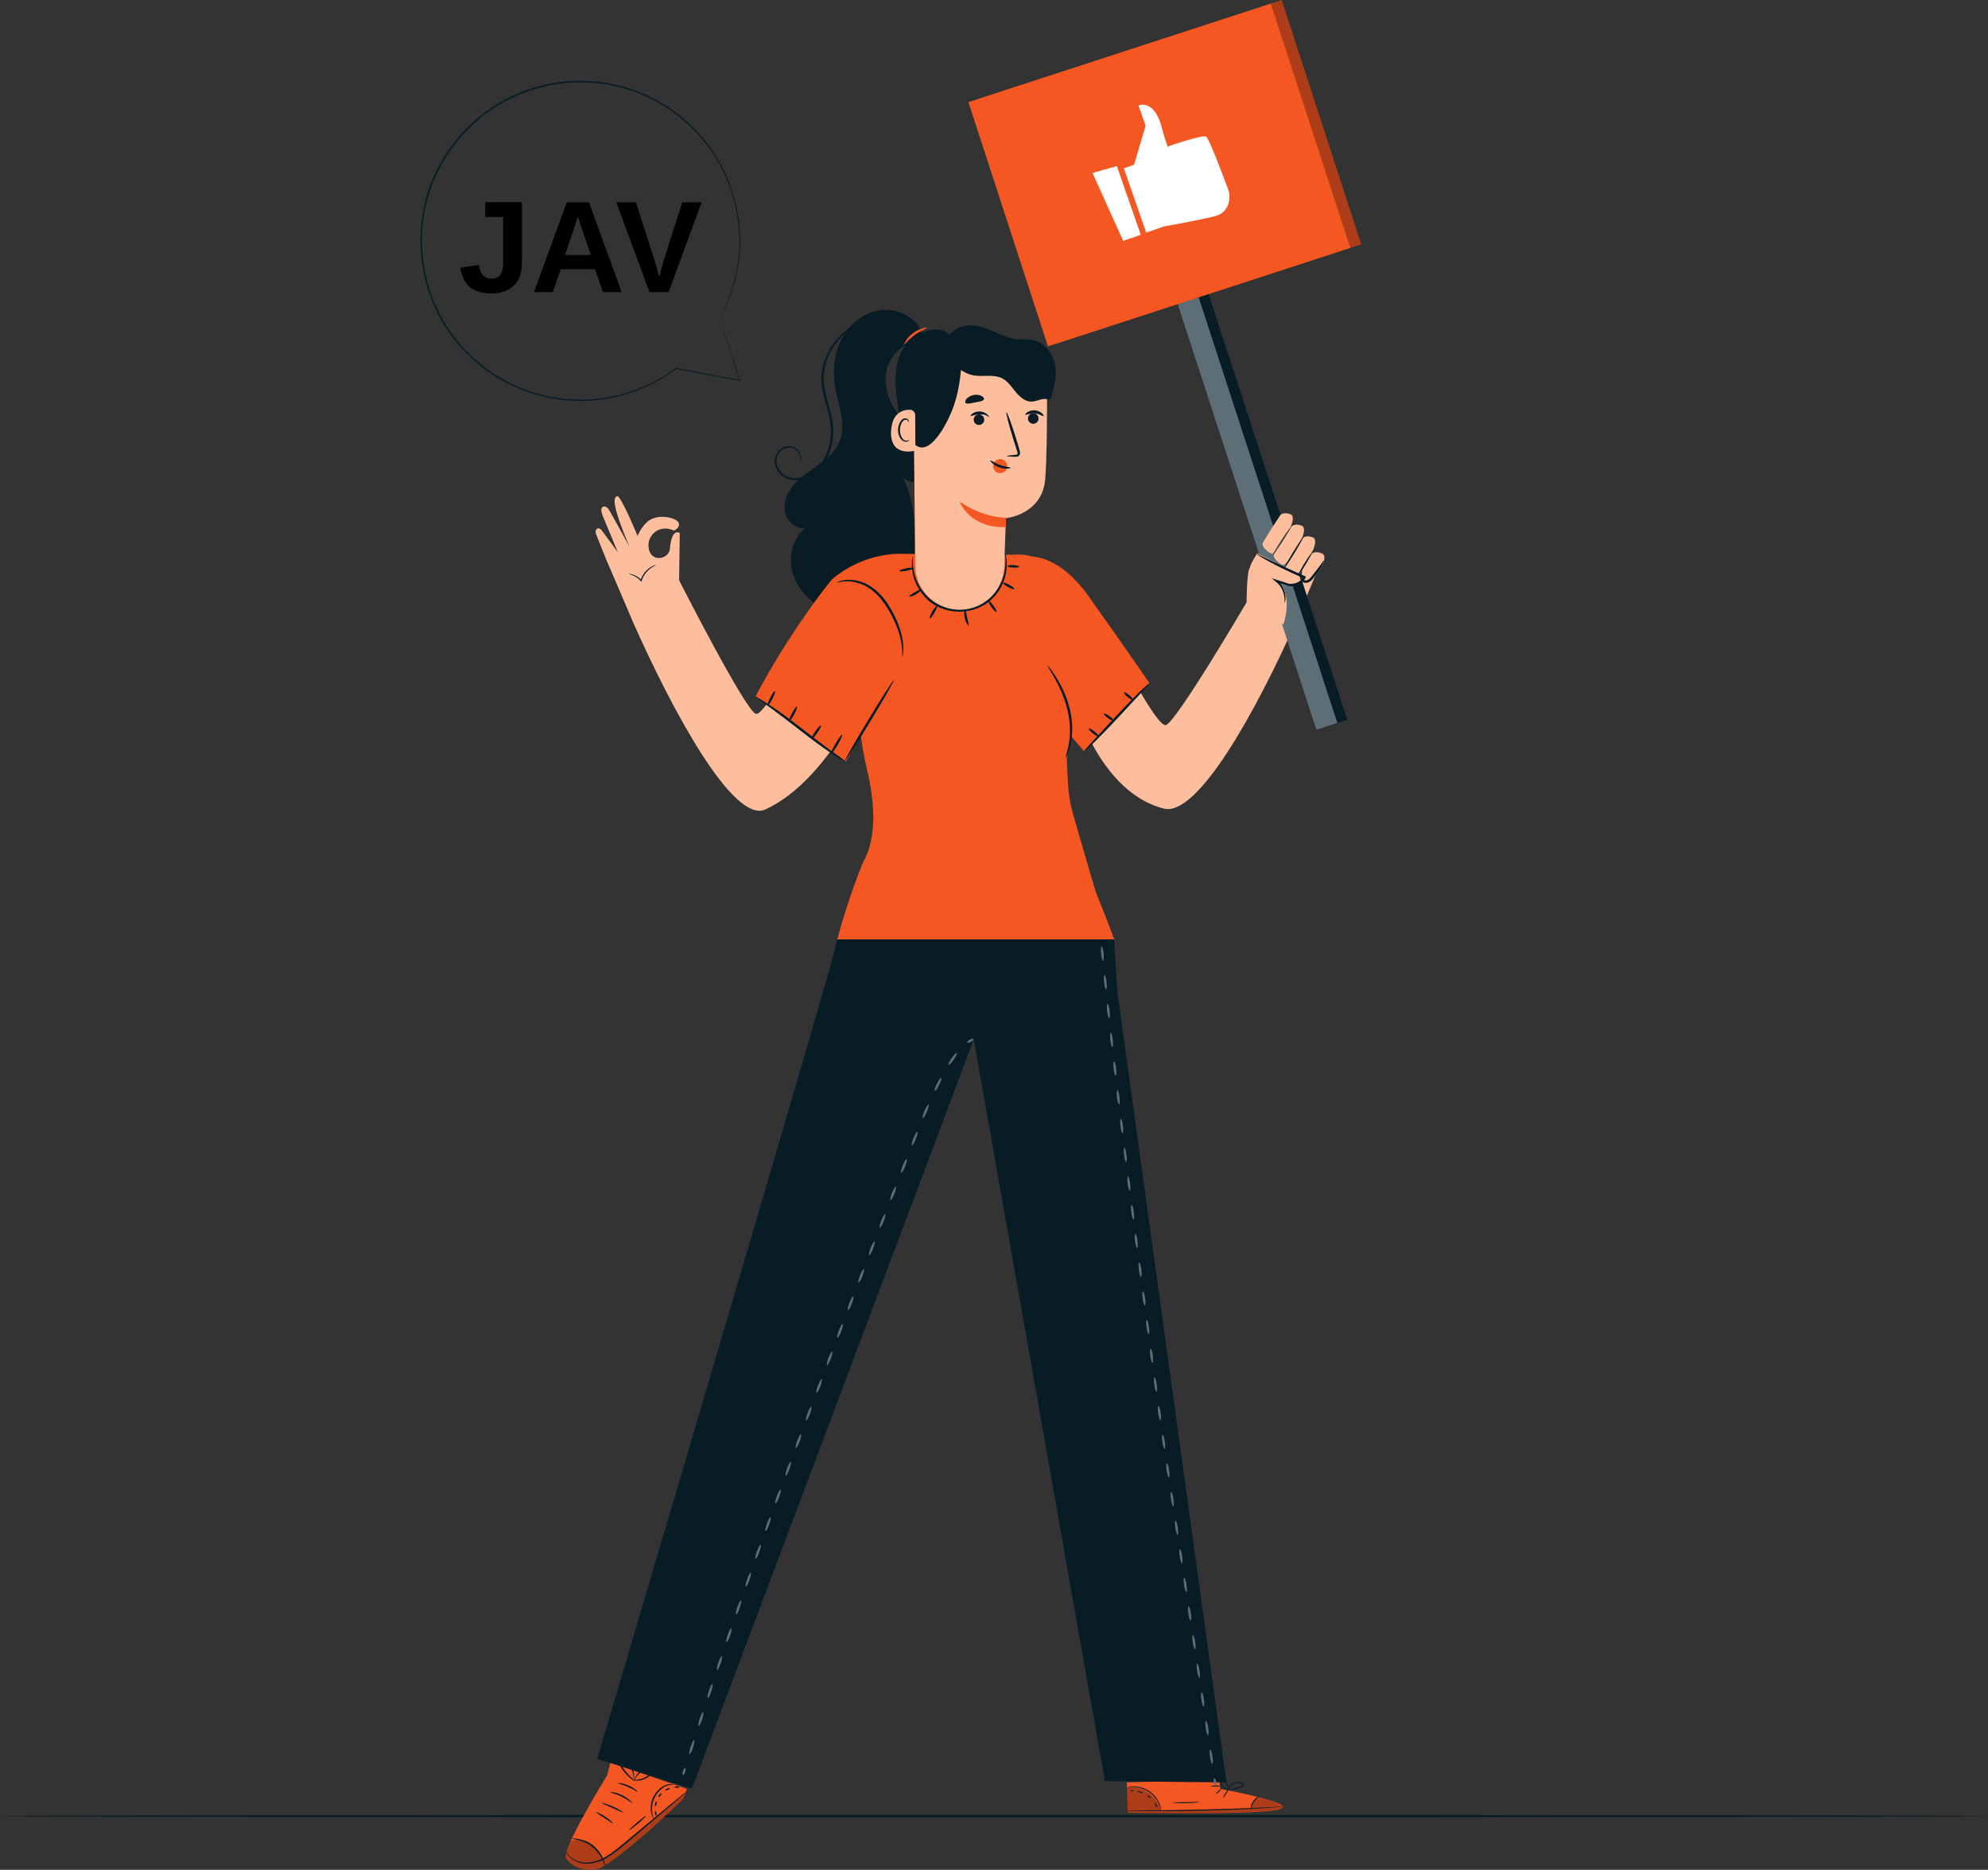 <?xml version="1.0" encoding="UTF-8"?>
<svg id="Ebene_1" data-name="Ebene 1" xmlns="http://www.w3.org/2000/svg" viewBox="0 0 410.48 385.98">
  <rect x="0" y="0" width="410.48" height="385.98" fill="#333333" stroke="none"/>
  <path d="M410.48,374.89c0,.14-91.9.26-205.23.26s-205.25-.12-205.25-.26,91.88-.26,205.25-.26,205.23.12,205.23.26Z" fill="#081c26"/>
  <g>
    <g>
      <path d="M258.03,117.29c-.61.75-.64,7.05-.64,7.05,0,0-14.65,24.96-16.69,25.34-2.04.38-10.92-17.34-10.92-17.34l-9.13,8.4s4.76,22.34,19.64,26.17c7.03,1.81,19.27-20.47,27.46-38.97.13-.3,4.36-10.37,4.36-10.37l-14.08-.28Z" fill="#fdbe9d"/>
      <g>
        <rect x="258.61" y="53.9" width="4.55" height="97.8" transform="translate(-19.01 85.86) rotate(-18.04)" fill="#081c26"/>
        <rect x="256.54" y="54.57" width="4.55" height="97.8" transform="translate(-19.32 85.26) rotate(-18.05)" fill="#5d6e76"/>
        <g>
          <rect x="208.79" y="8.87" width="65.66" height="53.01" transform="translate(.93 76.58) rotate(-18.04)" fill="#f55722"/>
          <g opacity=".3">
            <rect x="208.79" y="8.87" width="65.66" height="53.01" transform="translate(.93 76.58) rotate(-18.04)"/>
          </g>
          <rect x="206.55" y="9.6" width="65.66" height="53.01" transform="translate(.59 75.93) rotate(-18.04)" fill="#f55722"/>
          <g>
            <path d="M232.04,34.75l2.12-.74,2.38-8.04-1.47-4.22s3.2-1.34,4.74,4.32c1.54,5.66,1.47,4.11,1.47,4.11,0,0,6.95-2.39,7.74-1.99.57.29,3.16,7.12,4.54,10.84.69,1.87.15,4.02-1.45,5.08-.23.15-.47.27-.71.36-1.73.6-11.07,2.28-11.07,2.28l-3.66,1.27-4.62-13.27Z" fill="#fff"/>
            <polygon points="225.58 35.7 231.92 49.72 235.54 48.46 230.61 34.28 225.58 35.7" fill="#fff"/>
          </g>
        </g>
      </g>
      <g>
        <path d="M273.27,116.13s0,.09-.06.21c-.43.99-2.45,3.83-3.14,3.69-.77-.16-1.83,0-1.52-1.82.11-.62,2.34-3.91,2.34-3.91,0,0,.54-.66,2.06-.06.94.37.31,1.89.31,1.89Z" fill="#fdbe9d"/>
        <path d="M271.28,113.06s-.01.11-.07.25c-.5,1.15-3.23,5.86-3.92,5.74-.78-.14-2.19-1.42-1.95-2.11.24-.69,3.62-5.82,3.62-5.82,0,0,.59-.78,2.12-.19.94.36.21,2.13.21,2.13Z" fill="#fdbe9d"/>
        <path d="M268.98,110.65s-.01.11-.07.25c-.5,1.15-3.23,5.86-3.92,5.74-.78-.14-2.19-1.42-1.95-2.11.24-.69,3.62-5.82,3.62-5.82,0,0,.59-.78,2.12-.19.94.36.21,2.13.21,2.13Z" fill="#fdbe9d"/>
        <path d="M266.66,108.29s-.01.11-.07.25c-.5,1.15-3.23,5.86-3.92,5.74-.78-.14-2.19-1.42-1.95-2.11.24-.69,3.62-5.82,3.62-5.82,0,0,.59-.78,2.12-.19.95.36.21,2.13.21,2.13Z" fill="#fdbe9d"/>
        <path d="M267.98,118.85c.09.04.77-.94,1.52-2.19.75-1.25,1.29-2.29,1.21-2.33-.09-.04-.77.94-1.52,2.19-.75,1.25-1.29,2.29-1.21,2.33Z" fill="#081c26"/>
        <path d="M265.18,117.29c.08.05,1.02-1.35,2.11-3.14,1.08-1.78,1.9-3.26,1.82-3.31-.08-.05-1.02,1.35-2.11,3.14-1.08,1.78-1.9,3.26-1.82,3.31Z" fill="#081c26"/>
        <g opacity=".78">
          <path d="M262.9,114.41c.08.05.93-1.12,1.89-2.61.96-1.49,1.68-2.74,1.6-2.78-.08-.05-.93,1.12-1.89,2.61-.96,1.49-1.68,2.74-1.6,2.78Z" fill="#081c26"/>
        </g>
      </g>
      <path d="M258.92,125.5l-1-4.39c-.44-1.92-.12-3.93.9-5.62l.77-1.29,9.97,5.06s-2.79,2.9-5.2,1.06c1.63,1.98,1.65,5.7.61,8.58l-6.06-3.41Z" fill="#fdbe9d"/>
      <path d="M265.26,124.44c-.06,0,.04-.51-.09-1.36-.13-.83-.57-2.08-1.72-3l-.91-.74,1.12.36c.77.25,1.6.52,2.48.8h-.05c1.03.11,2.27-.2,2.87-1.2.04-.08.09-.17.11-.22l.14.32c-2.76-1.25-5.24-2.42-6.98-3.37-1.74-.94-2.76-1.61-2.73-1.67.04-.07,1.12.49,2.9,1.35,1.77.86,4.27,1.97,7.03,3.22l.22.1-.09.22c-.05.12-.1.21-.16.31-.36.6-.93,1.03-1.55,1.24-.61.22-1.25.23-1.82.18h-.03s-.03-.01-.03-.01c-.87-.3-1.7-.59-2.46-.86l.21-.37c1.23,1.06,1.63,2.42,1.7,3.31.06.91-.13,1.4-.16,1.39Z" fill="#081c26"/>
      <path d="M268.85,117.74c.1.02-.14.52-.08,1.24.04.34.26.76.65.83.41.08.88-.18,1.23-.62.73-.94,1.46-1.8,1.91-2.43.46-.64.71-1.07.78-1.03.06.03-.07.52-.47,1.23-.4.72-1.06,1.59-1.83,2.57-.39.5-1.07.91-1.73.75-.69-.19-.91-.85-.91-1.27,0-.45.14-.77.24-.97.1-.21.18-.31.21-.29Z" fill="#081c26"/>
    </g>
    <g>
      <path d="M140.22,119.79s13.83,27.18,15.87,27.57c2.04.38,10.53-16.37,10.53-16.37l12.89,10.24s-8.41,19.9-21.48,25.86c-6.6,3.01-19.27-20.47-27.46-38.97-.13-.3-4.36-10.37-4.36-10.37" fill="#fdbe9d"/>
      <path d="M141.92,125.01s-.36-1.38-1.7-5.22l.14-9.77s-1.69-1.2-2.04,3.27c-.16,2.04-3.62,2.92-4.32.19-.7-2.73,1.96-5.43,5.14-3.96,0,0,1.34-.5,1-1.57-.34-1.07-4.44-2.11-6.53-.19-1.36,1.25-1.96,2.87-1.96,2.87,0,0-3.51-8.47-4.21-8.22-.7.25-1.38,1.21,2.54,10.46,0,0-3.78-6.97-4.36-7.81-.57-.81-2.11-.85-1.14,1.5.11.26,3.1,7.46,3.1,7.46,0,0-3.07-4.22-3.34-4.55-.71-.86-1.62-.29-1.07,1.05.41,1.01,2.15,5.34,2.15,5.34l5.74,13.16-.08.03" fill="#fdbe9d"/>
      <path d="M129.75,118.47s.32.07.82.26c.5.19,1.17.56,1.71,1.22l.14.17.07-.22c.08-.24.17-.5.29-.74.46-.94,1.17-1.61,1.75-1.99.57-.38.99-.51.98-.56,0-.02-.45.05-1.07.41-.62.35-1.39,1.03-1.88,2.03-.13.26-.22.53-.3.79l.21-.04c-.58-.69-1.31-1.06-1.84-1.21-.54-.16-.87-.14-.87-.11Z" fill="#081c26"/>
    </g>
    <g>
      <path d="M190.22,68.17c-1.59-3.08-5.4-4.69-8.82-4.09s-6.32,3.13-7.82,6.26c-1.5,3.13-1.69,6.77-1.04,10.18.66,3.42,2.13,6.98.95,10.26-.72,2-2.33,3.55-4.03,4.83-1.7,1.28-3.55,2.39-5.04,3.91s-2.62,3.57-2.41,5.69c.21,2.12,2.14,4.11,4.25,3.83-2.96,2.3-3.66,6.76-2.24,10.23,1.41,3.47,4.56,6.01,7.99,7.52,2.82,1.24,6.07,1.88,8.99.89,2.95-1.01,5.17-3.6,6.36-6.49,1.18-2.89,1.45-6.07,1.5-9.19.07-5.07-.48-10.34-3.09-14.68.29,1.72,2.53,2.63,4.11,1.89,1.58-.73,2.38-2.64,2.22-4.38-.16-1.74-1.12-3.31-2.26-4.63-1.14-1.32-2.48-2.46-3.63-3.77-2.29-2.61-3.81-6.11-3.25-9.54.56-3.43,3.62-6.52,7.08-6.35" fill="#081c26"/>
      <path d="M165,95.75s.1-.19.19-.56c.08-.37.1-.97-.25-1.6-.32-.63-1.08-1.28-2.11-1.18-.98.06-2.13.82-2.42,2.05-.3,1.21.24,2.76,1.51,3.55,1.25.82,3.03.91,4.57.2,1.55-.7,2.88-2.04,3.76-3.69.88-1.65,1.33-3.6,1.31-5.59,0-2-.57-3.9-1.09-5.74-.52-1.84-.97-3.7-.87-5.51.2-3.64,2.05-6.55,3.94-8.43,1.92-1.9,3.88-2.94,5.22-3.57.68-.31,1.22-.51,1.59-.65.37-.13.57-.18.58-.17,0,.02-.18.11-.54.26-.36.16-.88.39-1.54.73-1.31.68-3.21,1.75-5.05,3.65-1.81,1.86-3.56,4.71-3.72,8.19-.09,1.72.35,3.52.88,5.35.52,1.83,1.11,3.79,1.12,5.88.02,2.07-.45,4.1-1.38,5.83-.93,1.72-2.34,3.14-4.02,3.88-1.66.76-3.63.66-5-.28-1.4-.92-1.98-2.64-1.62-4,.37-1.41,1.66-2.2,2.76-2.25.56-.03,1.09.13,1.48.4.39.28.66.63.83.98.34.7.29,1.35.17,1.72-.13.38-.29.53-.29.53Z" fill="#081c26"/>
    </g>
    <g>
      <path d="M126.05,363.83l-.7,2.65s-9.63,15.67-8.49,17.13c1.14,1.46,3.33,2.93,6.68,2.09s17.5-14.27,17.5-14.27l.81-2.15-15.79-5.45Z" fill="#f55722"/>
      <g opacity=".3">
        <path d="M117.81,380.07s4.17-1.85,6.58,3.54c0,0,1.81-.67,6.81-4.86,5-4.19,9.83-8.28,9.83-8.28,0,0,.52-.41.36,0s-.36,1.13-.36,1.13l-9.66,8.51s-5.78,4.96-7.23,5.35c-1.45.4-2.91.88-4.76.06s-2.75-2.13-2.75-2.38c0-.25,1.18-3.08,1.18-3.08Z"/>
      </g>
      <path d="M124.95,385.38c-.05.01-.16-.53-.51-1.33-.35-.8-1-1.85-2.02-2.7-1.02-.85-2.17-1.31-3.01-1.51-.85-.21-1.4-.21-1.4-.27,0-.03.56-.11,1.45.05.88.15,2.1.59,3.17,1.49,1.07.89,1.72,2.01,2.02,2.86.31.85.34,1.41.31,1.42Z" fill="#081c26"/>
      <path d="M141.83,369.79s-.07.09-.22.23c-.2.18-.42.38-.67.6-.68.58-1.52,1.31-2.51,2.17-2.23,1.89-5.14,4.35-8.37,7.08-1.64,1.37-3.18,2.73-4.82,3.66-1.62.94-3.37,1.34-4.79,1.14-1.43-.19-2.44-.91-2.96-1.5-.53-.6-.64-1.04-.64-1.04.03-.02.19.4.73.96.53.55,1.52,1.21,2.89,1.36,1.37.16,3.04-.24,4.62-1.17,1.59-.92,3.12-2.29,4.76-3.65,3.25-2.7,6.18-5.14,8.42-7.01,1.02-.83,1.88-1.53,2.58-2.1.27-.21.5-.39.71-.56.16-.12.25-.19.26-.18Z" fill="#081c26"/>
      <path d="M126.57,376.38c-.06.07-.82-.48-1.78-1.11-.96-.63-1.77-1.11-1.73-1.19.04-.08.92.28,1.9.93.98.64,1.67,1.31,1.61,1.37Z" fill="#081c26"/>
      <path d="M128.64,374.12c-.04.08-1-.38-2.19-.91-1.19-.53-2.17-.92-2.15-1,.02-.08,1.07.18,2.27.71,1.21.53,2.1,1.12,2.06,1.19Z" fill="#081c26"/>
      <path d="M130.56,372.19c-.06.07-.93-.69-2.2-1.31-1.26-.63-2.4-.85-2.38-.95,0-.08,1.21.01,2.52.67,1.32.64,2.12,1.54,2.06,1.59Z" fill="#081c26"/>
      <path d="M131.68,369.89c-.06.07-.87-.52-1.99-1.01-1.11-.5-2.09-.71-2.08-.81,0-.08,1.05,0,2.21.52,1.16.51,1.91,1.24,1.86,1.3Z" fill="#081c26"/>
      <path d="M131.19,367.72s-.51-.22-1.19-.8c-.34-.29-.72-.66-1.09-1.12-.19-.23-.37-.48-.55-.75-.09-.13-.19-.27-.25-.46-.07-.18-.06-.44.1-.62.35-.33.78-.25,1.09-.13.32.13.58.33.8.55.43.45.63.98.73,1.41.1.44.1.81.1,1.05,0,.25-.03.38-.05.38-.06,0-.03-.55-.26-1.38-.12-.41-.33-.88-.72-1.27-.19-.19-.43-.36-.7-.47-.25-.11-.6-.11-.75.05-.15.15,0,.45.17.7.17.26.34.51.52.73.35.45.7.83,1.01,1.13.62.6,1.07.92,1.04.96Z" fill="#081c26"/>
      <path d="M130.98,367.44s0-.15.11-.38c.1-.23.28-.56.57-.92.3-.35.71-.72,1.26-1,.27-.14.57-.26.91-.34.17-.03.36-.05.56,0,.2.04.41.22.46.45.07.47-.21.78-.41,1.02-.22.25-.47.46-.73.64-.51.34-1.05.52-1.5.6-.46.08-.83.05-1.08,0-.25-.04-.38-.1-.38-.12,0-.06.56.09,1.42-.11.42-.1.92-.28,1.38-.62.23-.16.46-.36.66-.6.2-.23.39-.52.34-.75-.04-.23-.36-.28-.65-.22-.29.07-.58.17-.84.3-.52.25-.92.58-1.23.89-.6.64-.79,1.18-.84,1.15Z" fill="#081c26"/>
      <path d="M139.09,368.53c0,.05-.54-.24-1.36.07-.79.29-1.78,1.07-2.43,2.21-.65,1.15-.74,2.39-.64,3.24.1.86.33,1.37.28,1.39-.03.02-.33-.46-.5-1.35-.16-.88-.11-2.2.59-3.42.69-1.21,1.75-2.01,2.63-2.27.91-.28,1.47.12,1.43.14Z" fill="#081c26"/>
      <path d="M133.38,374.85c.06.07-.67.78-1.63,1.59-.96.81-1.78,1.42-1.83,1.35-.06-.07.67-.78,1.63-1.59.96-.81,1.78-1.42,1.83-1.35Z" fill="#081c26"/>
      <g>
        <path d="M135.29,373.83c.09,0,.2.2.26.46.05.26.03.49-.05.52-.08.03-.2-.17-.26-.46-.06-.28-.04-.51.05-.52Z" fill="#081c26"/>
        <path d="M135.54,371.86c.08.03.1.26.04.52-.06.26-.18.46-.27.45-.09,0-.1-.24-.04-.52.07-.28.19-.48.27-.45Z" fill="#081c26"/>
        <path d="M136.6,370.18c.07.07-.06.25-.2.48-.16.21-.35.35-.42.3-.07-.04,0-.27.18-.5.16-.24.4-.34.45-.28Z" fill="#081c26"/>
        <path d="M138.29,369.14c.03.08-.15.24-.39.35-.24.11-.47.14-.52.07-.05-.07.13-.23.39-.35.26-.12.49-.15.52-.07Z" fill="#081c26"/>
        <path d="M140.26,368.91c-.01.09-.23.16-.5.16-.26,0-.49-.07-.5-.15-.01-.09.21-.16.5-.16.29,0,.51.07.5.15Z" fill="#081c26"/>
      </g>
    </g>
    <g>
      <g>
        <path d="M251.91,369.27l-.07-1.89-19.17.55.17,6.24,1.19.04c5.28.13,26.83.32,30.32-.77,3.89-1.21-12.43-4.17-12.43-4.17Z" fill="#f55722"/>
        <g opacity=".3">
          <path d="M239.74,373.84c-.32-1.48-1.25-2.83-2.55-3.72-1.31-.89-2.89-1.33-4.5-1.17l.15,4.96,6.9-.07Z"/>
        </g>
      </g>
      <g opacity=".3">
        <path d="M259.89,370.98s5.73,1.37,5.05,2.26c-.68.89-22.48,1.46-32.11.93l.02-.4,25.43-.47s.51-2.26,1.62-2.33Z"/>
      </g>
      <path d="M232.55,373.77s.11.02.33.02c.28,0,.59.02.94.03.94.01,2.1.03,3.47.05,2.93.02,6.99,0,11.46-.11,4.48-.12,8.52-.3,11.45-.47,1.37-.09,2.52-.16,3.47-.23.35-.03.66-.05.94-.08.21-.02.33-.03.33-.04,0,0-.11,0-.33,0-.28.01-.59.02-.94.04-.94.04-2.1.1-3.47.16-2.93.13-6.98.29-11.45.41-4.47.11-8.52.16-11.45.18-1.37,0-2.53.01-3.47.02-.35,0-.66,0-.94.01-.22,0-.33.01-.33.02Z" fill="#081c26"/>
      <path d="M258.28,373.58c.07,0,.1-.77.6-1.56.48-.8,1.19-1.21,1.15-1.27-.02-.05-.82.3-1.35,1.16-.53.85-.46,1.68-.4,1.66Z" fill="#081c26"/>
      <path d="M252.56,371.07c.05.03.31-.28.58-.7s.44-.78.38-.81c-.05-.03-.31.28-.58.7s-.44.78-.38.81Z" fill="#081c26"/>
      <path d="M250.99,370.35s.34-.15.66-.44c.32-.28.54-.55.5-.59-.04-.04-.34.15-.66.44-.32.28-.54.55-.5.59Z" fill="#081c26"/>
      <path d="M249.97,368.7c0,.06.45.1,1,.09.55,0,1-.06,1-.12,0-.06-.45-.1-1-.09-.55,0-1,.06-1,.12Z" fill="#081c26"/>
      <path d="M249.6,367.53c-.02.05.47.24,1.12.27.65.03,1.16-.12,1.14-.17-.01-.06-.52-.01-1.13-.04-.62-.02-1.11-.12-1.13-.06Z" fill="#081c26"/>
      <path d="M253.16,369.51s.47.07,1.23-.04c.38-.05.82-.15,1.3-.3.24-.09.48-.15.74-.31.12-.08.25-.19.29-.36.05-.17-.06-.36-.2-.45-1.19-.53-2.34.11-2.76.68-.23.29-.33.58-.38.77-.04.2-.04.31-.02.31.04.01.07-.45.53-.99.23-.26.57-.52,1.03-.66.43-.13,1.05-.18,1.46.05.2.13.13.34-.08.47-.2.13-.46.21-.68.29-.46.16-.89.27-1.25.34-.73.14-1.2.15-1.2.19Z" fill="#081c26"/>
      <path d="M253.48,369.56s.19-.28.12-.8c-.04-.25-.15-.55-.36-.82-.22-.25-.51-.59-1.04-.55-.28.04-.41.35-.36.54.03.2.13.37.22.5.19.28.4.51.6.67.4.34.7.46.72.44.02-.03-.25-.2-.6-.55-.17-.18-.36-.4-.53-.67-.18-.24-.3-.67,0-.73.31-.04.63.24.82.46.2.24.32.5.37.73.11.46,0,.76.04.77Z" fill="#081c26"/>
      <path d="M232.79,368.9s.55-.06,1.41,0c.86.07,2.06.36,3.11,1.1,1.06.74,1.69,1.73,2,2.48.31.75.36,1.26.4,1.26.01,0,.02-.13-.01-.36-.03-.23-.1-.56-.24-.95-.27-.78-.91-1.82-2.01-2.6-1.1-.77-2.36-1.05-3.24-1.08-.44-.02-.8.01-1.05.05-.24.04-.38.08-.37.09Z" fill="#081c26"/>
      <path d="M242.09,372.05c0,.06,1.24.21,2.79.18,1.55-.03,2.79-.23,2.79-.28,0-.06-1.25.04-2.79.07-1.54.03-2.78-.03-2.79.03Z" fill="#081c26"/>
      <path d="M238.35,372.14s.11.24.24.51c.14.26.21.5.28.49.06,0,.09-.28-.07-.59-.16-.3-.41-.46-.45-.41Z" fill="#081c26"/>
      <path d="M236.89,370.55s.08.22.29.41c.2.18.4.29.45.25.04-.04-.08-.22-.29-.41-.2-.18-.4-.29-.45-.25Z" fill="#081c26"/>
      <path d="M234.85,369.86c.02.06.27.05.55.14.29.08.49.22.54.18.05-.03-.12-.28-.47-.38-.35-.1-.64.02-.62.07Z" fill="#081c26"/>
      <path d="M233.41,369.54c-.02.06.09.14.25.2.16.05.31.05.33,0,.02-.06-.09-.14-.25-.2-.16-.05-.31-.05-.33,0Z" fill="#081c26"/>
    </g>
    <g>
      <path d="M253.24,367.94l-22.56-163.46h0l-.63-10.55-56.45-2.68-2.35,8.89c-7.92,27.92-47.94,162.93-47.94,162.93l19.55,6.17,58.2-154.7,27.09,153.12,25.1.28Z" fill="#081c26"/>
      <g>
        <path d="M227.17,192.35c-.14.01-.29-.31-.33-.72-.04-.41.04-.76.19-.77.14-.01.29.31.33.72.04.41-.04.76-.19.77Z" fill="#5d6e76"/>
        <path d="M227.76,198.3c-.14.01-.33-.64-.41-1.46-.08-.82-.03-1.5.11-1.51s.33.64.41,1.46c.08.82.03,1.5-.11,1.51Z" fill="#5d6e76"/>
        <path d="M228.38,204.24c-.14.02-.33-.64-.41-1.46-.09-.82-.04-1.5.1-1.51.14-.01.33.64.41,1.46.09.82.04,1.5-.1,1.51Z" fill="#5d6e76"/>
        <path d="M229.02,210.19c-.14.02-.33-.64-.42-1.46-.09-.82-.05-1.5.1-1.51.14-.02.33.64.42,1.46.09.82.05,1.5-.1,1.51Z" fill="#5d6e76"/>
        <path d="M229.68,216.13c-.14.02-.33-.64-.43-1.46-.09-.82-.05-1.5.09-1.51.14-.02.33.64.43,1.46.09.82.05,1.5-.09,1.51Z" fill="#5d6e76"/>
        <path d="M230.37,222.06c-.14.02-.34-.63-.43-1.45-.1-.82-.06-1.5.09-1.51.14-.02.34.63.43,1.45.1.82.06,1.5-.09,1.51Z" fill="#5d6e76"/>
        <path d="M231.07,228c-.14.02-.34-.63-.44-1.45-.1-.82-.06-1.5.08-1.51.14-.02.34.63.44,1.45.1.82.06,1.5-.08,1.51Z" fill="#5d6e76"/>
        <path d="M231.79,233.93c-.14.02-.34-.63-.44-1.45-.1-.82-.07-1.5.08-1.52.14-.02.34.63.44,1.45.1.82.07,1.5-.08,1.51Z" fill="#5d6e76"/>
        <path d="M232.53,239.87c-.14.02-.34-.63-.44-1.45-.1-.82-.07-1.5.07-1.52.14-.02.34.63.44,1.45.1.82.07,1.5-.07,1.52Z" fill="#5d6e76"/>
        <path d="M233.28,245.8c-.14.02-.34-.63-.45-1.45-.1-.82-.07-1.5.07-1.52.14-.02.34.63.45,1.45.1.82.07,1.5-.07,1.52Z" fill="#5d6e76"/>
        <path d="M234.04,251.73c-.14.02-.34-.63-.45-1.45-.11-.82-.08-1.5.07-1.52.14-.02.34.63.45,1.45.11.82.08,1.5-.07,1.52Z" fill="#5d6e76"/>
        <path d="M234.81,257.65c-.14.02-.35-.63-.45-1.45-.11-.82-.08-1.5.06-1.52s.35.63.45,1.45c.11.82.08,1.5-.06,1.52Z" fill="#5d6e76"/>
        <path d="M235.6,263.58c-.14.02-.35-.63-.45-1.45-.11-.82-.08-1.5.06-1.52s.35.63.45,1.45c.11.82.08,1.5-.06,1.52Z" fill="#5d6e76"/>
        <path d="M236.39,269.51c-.14.02-.35-.63-.46-1.45-.11-.82-.08-1.5.06-1.52.14-.02.35.63.46,1.45.11.82.08,1.5-.06,1.52Z" fill="#5d6e76"/>
        <path d="M237.18,275.43c-.14.02-.35-.63-.46-1.45-.11-.82-.08-1.5.06-1.52.14-.02.35.63.46,1.45.11.82.08,1.5-.06,1.52Z" fill="#5d6e76"/>
        <path d="M237.98,281.36c-.14.02-.35-.63-.46-1.45-.11-.82-.08-1.5.06-1.52.14-.02.35.63.46,1.45.11.82.08,1.5-.06,1.52Z" fill="#5d6e76"/>
        <path d="M238.79,287.28c-.14.02-.35-.63-.46-1.45-.11-.82-.09-1.5.06-1.52.14-.02.35.63.46,1.45.11.82.09,1.5-.06,1.52Z" fill="#5d6e76"/>
        <path d="M239.61,293.19c-.14.02-.35-.62-.47-1.44-.12-.82-.1-1.5.05-1.51.14-.02.35.63.47,1.44.12.82.09,1.49-.05,1.51Z" fill="#5d6e76"/>
        <path d="M240.48,299.1c-.14.02-.36-.62-.48-1.44-.12-.82-.1-1.49.04-1.51.14-.02.36.62.48,1.44.12.82.1,1.49-.04,1.51Z" fill="#5d6e76"/>
        <path d="M241.37,305.01c-.14.02-.36-.62-.48-1.44-.12-.82-.11-1.5.03-1.52.14-.02.36.62.48,1.44.12.82.11,1.5-.03,1.52Z" fill="#5d6e76"/>
        <path d="M242.26,310.92c-.14.02-.36-.62-.48-1.44-.12-.82-.11-1.49.03-1.52.14-.02.36.62.48,1.44.12.82.11,1.49-.03,1.52Z" fill="#5d6e76"/>
        <path d="M243.16,316.82c-.14.02-.36-.62-.48-1.44-.12-.81-.11-1.49.03-1.51.14-.02.36.62.48,1.44.12.81.11,1.49-.03,1.51Z" fill="#5d6e76"/>
        <path d="M244.06,322.72c-.14.02-.36-.62-.48-1.44-.12-.82-.11-1.49.03-1.52s.36.62.48,1.44c.12.82.11,1.49-.03,1.51Z" fill="#5d6e76"/>
        <path d="M244.96,328.63c-.14.02-.36-.62-.48-1.44-.12-.82-.11-1.49.03-1.52.14-.02.36.62.48,1.44.12.82.11,1.49-.03,1.52Z" fill="#5d6e76"/>
        <path d="M245.86,334.54c-.14.02-.36-.62-.48-1.44-.12-.82-.11-1.5.03-1.52.14-.02.36.62.48,1.44.12.82.11,1.5-.03,1.52Z" fill="#5d6e76"/>
        <path d="M246.75,340.45c-.14.02-.36-.62-.48-1.44-.12-.82-.11-1.5.03-1.52.14-.02.36.62.48,1.44.12.82.11,1.5-.03,1.52Z" fill="#5d6e76"/>
        <path d="M247.65,346.36c-.14.02-.36-.62-.48-1.44-.12-.82-.11-1.5.03-1.52.14-.02.36.62.48,1.44.12.82.11,1.5-.03,1.52Z" fill="#5d6e76"/>
        <path d="M248.55,352.27c-.14.02-.36-.62-.48-1.44-.12-.82-.11-1.5.03-1.52.14-.02.36.62.48,1.44.12.82.11,1.5-.03,1.52Z" fill="#5d6e76"/>
        <path d="M249.44,358.19c-.14.02-.36-.62-.48-1.44-.12-.82-.11-1.5.04-1.52.14-.02.36.62.48,1.44.12.82.11,1.5-.04,1.52Z" fill="#5d6e76"/>
        <path d="M250.32,364.11c-.14.02-.36-.62-.48-1.44-.12-.82-.1-1.5.04-1.52.14-.02.36.62.48,1.44.12.82.1,1.5-.04,1.52Z" fill="#5d6e76"/>
        <path d="M250.96,368.58c-.14.02-.3-.3-.36-.71-.06-.41.01-.76.15-.78.14-.02.3.3.36.71.06.41-.01.76-.15.78Z" fill="#5d6e76"/>
      </g>
      <g>
        <path d="M141.47,364.97c.14.04.15.4.02.79-.12.39-.34.68-.47.64-.14-.04-.15-.4-.02-.79.12-.39.34-.68.47-.64Z" fill="#5d6e76"/>
        <path d="M143.32,359.18c.14.04.04.73-.22,1.53-.26.8-.57,1.41-.71,1.37-.14-.04-.04-.73.22-1.53.26-.8.57-1.41.71-1.37Z" fill="#5d6e76"/>
        <path d="M145.2,353.4c.14.04.04.73-.22,1.52-.26.8-.58,1.41-.72,1.36-.14-.04-.04-.73.22-1.52.26-.8.58-1.41.72-1.36Z" fill="#5d6e76"/>
        <path d="M147.1,347.63c.14.05.03.73-.23,1.52-.26.8-.59,1.41-.73,1.36-.14-.05-.03-.73.23-1.52.26-.8.59-1.4.73-1.36Z" fill="#5d6e76"/>
        <path d="M149.04,341.87c.14.05.03.73-.24,1.52-.27.8-.6,1.4-.73,1.36-.14-.05-.03-.73.24-1.52.27-.79.6-1.4.73-1.36Z" fill="#5d6e76"/>
        <path d="M151,336.12c.14.05.03.73-.25,1.52-.27.79-.6,1.4-.74,1.35-.14-.05-.03-.73.25-1.52.27-.79.6-1.4.74-1.35Z" fill="#5d6e76"/>
        <path d="M152.99,330.38c.14.05.02.73-.25,1.52-.28.79-.61,1.4-.74,1.35-.14-.05-.02-.73.25-1.52.28-.79.61-1.4.74-1.35Z" fill="#5d6e76"/>
        <path d="M155.01,324.64c.14.05.02.73-.26,1.52-.28.79-.61,1.39-.75,1.35-.14-.05-.02-.73.26-1.52.28-.79.61-1.39.75-1.35Z" fill="#5d6e76"/>
        <path d="M157.04,318.91c.14.05.02.73-.27,1.52-.28.79-.62,1.39-.76,1.34-.14-.05-.02-.73.27-1.52.28-.79.62-1.39.76-1.34Z" fill="#5d6e76"/>
        <path d="M159.1,313.19c.14.05.01.73-.27,1.52-.28.79-.63,1.39-.76,1.34-.14-.05-.01-.73.27-1.52.28-.79.63-1.39.76-1.34Z" fill="#5d6e76"/>
        <path d="M161.18,307.47c.14.05.01.73-.28,1.52-.29.79-.63,1.39-.77,1.34-.13-.05-.01-.73.28-1.52.29-.79.63-1.39.77-1.34Z" fill="#5d6e76"/>
        <path d="M163.28,301.76c.13.05,0,.73-.28,1.52-.29.79-.63,1.39-.77,1.34-.13-.05,0-.73.28-1.52.29-.79.63-1.39.77-1.34Z" fill="#5d6e76"/>
        <path d="M165.39,296.06c.13.05,0,.73-.29,1.52-.29.79-.64,1.38-.77,1.33-.13-.05,0-.73.29-1.52.29-.79.64-1.38.77-1.33Z" fill="#5d6e76"/>
        <path d="M167.52,290.36c.13.05,0,.73-.29,1.52-.29.79-.64,1.38-.78,1.33-.13-.05,0-.73.29-1.52.29-.79.64-1.38.78-1.33Z" fill="#5d6e76"/>
        <path d="M169.67,284.67c.13.05,0,.73-.29,1.51-.3.79-.65,1.38-.78,1.33-.13-.05,0-.73.29-1.51.3-.79.65-1.38.78-1.33Z" fill="#5d6e76"/>
        <path d="M171.83,278.98c.13.05,0,.73-.3,1.51-.3.79-.65,1.38-.78,1.33-.13-.05,0-.73.3-1.51.3-.78.65-1.38.78-1.33Z" fill="#5d6e76"/>
        <path d="M174,273.3c.13.05,0,.73-.3,1.51-.3.78-.65,1.38-.79,1.33s0-.73.3-1.51c.3-.78.65-1.38.79-1.33Z" fill="#5d6e76"/>
        <path d="M176.18,267.62c.13.05,0,.73-.3,1.51-.3.78-.65,1.38-.79,1.33-.13-.05,0-.73.3-1.51.3-.78.65-1.38.79-1.33Z" fill="#5d6e76"/>
        <path d="M178.37,261.94c.13.05,0,.73-.31,1.51-.3.78-.66,1.38-.79,1.32-.13-.05,0-.73.31-1.51.3-.78.66-1.38.79-1.32Z" fill="#5d6e76"/>
        <path d="M180.57,256.27c.13.05,0,.73-.31,1.51-.3.78-.66,1.38-.79,1.32-.13-.05,0-.73.31-1.51.3-.78.66-1.38.79-1.32Z" fill="#5d6e76"/>
        <path d="M182.77,250.6c.13.05,0,.73-.31,1.51-.3.78-.66,1.37-.79,1.32-.13-.05,0-.73.31-1.51.3-.78.66-1.37.79-1.32Z" fill="#5d6e76"/>
        <path d="M184.98,244.93c.13.05,0,.73-.31,1.51-.31.78-.66,1.37-.8,1.32-.13-.05,0-.73.31-1.51.31-.78.66-1.37.8-1.32Z" fill="#5d6e76"/>
        <path d="M187.2,239.27c.13.05,0,.73-.31,1.51-.31.78-.66,1.37-.8,1.32-.13-.05,0-.73.31-1.51.31-.78.66-1.37.8-1.32Z" fill="#5d6e76"/>
        <path d="M189.41,233.61c.13.05,0,.73-.31,1.51-.31.78-.66,1.37-.8,1.32-.13-.05,0-.73.31-1.51.31-.78.66-1.37.8-1.32Z" fill="#5d6e76"/>
        <path d="M191.73,227.99c.13.06-.03.73-.35,1.5-.33.77-.7,1.35-.83,1.3s.02-.73.35-1.5c.33-.77.7-1.36.83-1.3Z" fill="#5d6e76"/>
        <path d="M194.34,222.5c.13.07-.07.73-.44,1.48-.37.75-.78,1.31-.91,1.24-.13-.06.07-.72.44-1.48.38-.75.78-1.31.91-1.24Z" fill="#5d6e76"/>
        <path d="M197.57,217.35c.11.09-.18.72-.65,1.4-.47.68-.96,1.17-1.08,1.1-.12-.07.17-.7.65-1.4.48-.7.97-1.19,1.08-1.1Z" fill="#5d6e76"/>
        <path d="M201.05,214.54c.04.14-.23.34-.57.52-.34.18-.67.28-.76.16-.08-.11.13-.42.51-.62.39-.21.77-.2.81-.06Z" fill="#5d6e76"/>
      </g>
    </g>
    <g>
      <path d="M226.25,184.14s-3.01-10.2-4.62-15.84c-.65-2.27-1.03-4.6-1.14-6.96l-.24-5.11.86-4.32,2.76,3.2,13.47-14.08c.25.34-6.1-8.88-12.53-17.9-4.48-6.29-8.86-8.05-11.69-8.25-2.14-.63-4.08-.36-4.08-.36l-23.18-.2s-7.2-.38-13.83,5.07c-1.07.88-9.95,12.69-16.01,24.36l18.64,13.46,3.07-5.41.04.33c.24,1.92.83,5.01,1.28,6.89,1.42,5.94,2.21,13.76-.84,18.94,0,0-3.09,7.45-5.34,15.95h57.19s-1.84-4.96-3.8-9.79Z" fill="#f55722"/>
      <path d="M184.57,140.38c.12.07-2.04,3.87-4.83,8.47-2.79,4.6-5.15,8.27-5.28,8.2-.12-.07,2.04-3.86,4.83-8.47,2.79-4.6,5.15-8.27,5.28-8.2Z" fill="#081c26"/>
      <path d="M186.34,135.51c-.1,0,.1-1.34-.34-3.4-.43-2.05-1.54-4.82-3.35-7.48-.92-1.31-2-2.42-3.14-3.18-1.14-.77-2.34-1.18-3.37-1.35-2.09-.34-3.35.29-3.37.18-.01-.02.28-.2.86-.38.58-.16,1.47-.3,2.56-.17,1.08.13,2.36.53,3.58,1.31,1.22.78,2.36,1.93,3.31,3.28,1.86,2.73,2.93,5.57,3.28,7.71.18,1.07.18,1.95.14,2.55-.04.6-.13.93-.16.92Z" fill="#081c26"/>
      <path d="M207.52,114.11s.06.11.12.33c.07.22.13.55.19.99.11.86.11,2.16-.3,3.68-.43,1.5-1.3,3.25-2.85,4.67-1.53,1.44-3.79,2.38-6.21,2.48-2.42.09-4.74-.68-6.38-1.99-1.66-1.3-2.66-2.97-3.21-4.44-.53-1.49-.63-2.77-.59-3.64.03-.44.06-.77.12-1,.04-.23.07-.34.09-.34.14-.02-.39,1.98.72,4.85.57,1.4,1.56,2.98,3.15,4.19,1.57,1.22,3.77,1.93,6.07,1.85,2.3-.1,4.44-.97,5.9-2.31,1.49-1.33,2.37-2.98,2.82-4.42.89-2.95.21-4.9.35-4.89Z" fill="#081c26"/>
      <path d="M216.31,137.41c.05-.04.78.83,1.76,2.38.97,1.55,2.16,3.82,2.83,6.56.67,2.74.58,5.35.17,7.15-.2.9-.44,1.61-.65,2.08-.21.47-.35.71-.38.7-.09-.03.38-1.07.67-2.85.31-1.77.34-4.29-.32-6.96-.65-2.67-1.77-4.92-2.64-6.5-.88-1.58-1.51-2.52-1.44-2.56Z" fill="#081c26"/>
      <path d="M237.32,141.03c.05.05-.68.87-1.88,2.18-1.32,1.43-2.94,3.16-4.72,5.08-1.85,1.98-3.56,3.74-4.83,4.98-1.27,1.24-2.1,1.97-2.15,1.92-.05-.05.68-.87,1.88-2.18,1.32-1.42,2.94-3.16,4.72-5.08,1.85-1.98,3.56-3.74,4.83-4.98,1.27-1.24,2.1-1.97,2.15-1.92Z" fill="#081c26"/>
      <path d="M226.85,152.02c-.09.11-.62-.17-1.18-.62-.56-.45-.94-.91-.85-1.02.09-.11.62.17,1.18.62.56.45.94.91.85,1.02Z" fill="#081c26"/>
      <path d="M229.94,148.76c-.09.11-.61-.12-1.15-.51-.54-.4-.92-.81-.85-.94s.59.11,1.15.52c.56.41.94.83.85.94Z" fill="#081c26"/>
      <path d="M233.92,144.46c-.09.11-.58-.15-1.09-.57-.51-.43-.85-.86-.76-.97.09-.11.58.15,1.09.57.51.43.85.86.76.97Z" fill="#081c26"/>
      <path d="M199.98,129.07c-.12.07-.59-.6-.8-1.57-.21-.96-.07-1.77.07-1.76.15,0,.24.76.44,1.65.19.89.42,1.62.29,1.68Z" fill="#081c26"/>
      <path d="M205.77,126.32c-.12.09-.58-.35-1.04-.97-.46-.62-.73-1.19-.62-1.27.12-.09.58.35,1.04.97.46.62.73,1.19.62,1.27Z" fill="#081c26"/>
      <path d="M209.44,121.59c-.07.13-.65-.06-1.29-.41-.64-.36-1.11-.74-1.04-.87.07-.13.65.06,1.29.41.64.35,1.11.75,1.04.87Z" fill="#081c26"/>
      <path d="M210.44,116.97c0,.14-.56.23-1.23.2-.67-.03-1.21-.17-1.2-.32,0-.14.56-.23,1.23-.2.67.03,1.21.17,1.2.32Z" fill="#081c26"/>
      <path d="M191.97,127.65c-.12-.07.11-.71.53-1.43.42-.72.86-1.24.98-1.17.12.07-.11.71-.53,1.43-.42.72-.86,1.24-.98,1.17Z" fill="#081c26"/>
      <path d="M187.74,123.1c-.05-.14.49-.47,1.14-.86.66-.39,1.21-.7,1.3-.59.09.11-.34.62-1.04,1.04-.7.41-1.36.54-1.41.41Z" fill="#081c26"/>
      <path d="M188.63,117.28c.03.14-.6.38-1.41.54-.81.16-1.48.17-1.51.03-.03-.14.6-.38,1.41-.54.81-.16,1.48-.17,1.51-.03Z" fill="#081c26"/>
      <path d="M174.64,157.22s-.31-.11-.81-.39c-.51-.28-1.22-.72-2.09-1.29-1.74-1.13-4.04-2.83-6.53-4.77-2.49-1.93-4.75-3.67-6.42-4.88-1.67-1.21-2.74-1.91-2.69-1.98.02-.03.31.11.81.39.51.28,1.22.72,2.09,1.29,1.74,1.13,4.04,2.83,6.53,4.77,2.49,1.93,4.75,3.67,6.42,4.88,1.67,1.21,2.74,1.91,2.69,1.98Z" fill="#081c26"/>
      <path d="M160.02,142.65c.13.07-.1.78-.52,1.59-.41.82-.85,1.42-.98,1.36-.13-.07.1-.78.52-1.59.41-.82.85-1.42.98-1.36Z" fill="#081c26"/>
      <path d="M164.56,145.84c.13.07-.13.79-.57,1.62-.44.83-.91,1.44-1.03,1.38-.13-.07.13-.79.57-1.62.44-.83.91-1.44,1.03-1.38Z" fill="#081c26"/>
      <path d="M169.5,149.77c.12.08-.2.74-.71,1.47-.51.73-1.02,1.25-1.14,1.17-.12-.08.2-.74.71-1.47.51-.73,1.02-1.25,1.14-1.17Z" fill="#081c26"/>
      <path d="M173.88,151.68c.12.07-.29,1.02-.93,2.11-.64,1.09-1.25,1.92-1.38,1.85-.12-.07.29-1.02.93-2.11.64-1.09,1.25-1.92,1.38-1.85Z" fill="#081c26"/>
    </g>
    <g>
      <g>
        <g>
          <g>
            <path d="M197.46,125.84h0c5.2.4,9.68-3.6,9.88-8.81.19-5,.36-10.06.36-10.06,0,0,7.58-.71,8.13-8.21.55-7.5.3-24.81.3-24.81h0c-8.46-4.26-18.56-3.61-26.41,1.7l-1.16.79.42,40.34c.05,4.76,3.73,8.7,8.48,9.06Z" fill="#fdbe9d"/>
            <g>
              <path d="M212.56,87.15c-.42-.43-.41-1.12.02-1.54.43-.42,1.12-.41,1.54.02.42.43.41,1.12-.02,1.54-.43.42-1.12.41-1.54-.02Z" fill="#081c26"/>
              <path d="M215.48,85.89c-.13.12-.83-.49-1.86-.56-1.03-.08-1.82.42-1.92.28-.05-.06.08-.29.42-.52.34-.23.9-.43,1.55-.39.64.05,1.17.33,1.47.61.31.28.4.52.34.57Z" fill="#081c26"/>
            </g>
            <g>
              <path d="M202.76,85.74c.49.35.61,1.03.27,1.52-.35.49-1.03.61-1.52.27-.49-.35-.61-1.03-.27-1.52.35-.49,1.03-.61,1.52-.27Z" fill="#081c26"/>
              <path d="M204.2,86.13s-.63-.73-1.86-.56c-1.03-.08-1.82.42-1.92.28-.05-.06.08-.29.42-.52.34-.23.9-.43,1.55-.39.64.05,1.17.33,1.47.61.31.28.4.52.34.57Z" fill="#081c26"/>
            </g>
            <path d="M207.88,94.15c0-.08.65-.17,1.69-.25.27-.01.49-.06.52-.21.06-.16-.03-.46-.15-.79-.22-.7-.45-1.41-.69-2.15-.95-3.06-1.59-5.58-1.43-5.63.16-.05,1.05,2.39,2,5.45.22.75.44,1.46.65,2.16.08.32.25.7.08,1.13-.09.22-.31.37-.49.4-.18.04-.33.03-.46.03-1.05-.03-1.7-.08-1.7-.16Z" fill="#081c26"/>
            <path d="M207.72,106.87s-4.77.1-9.61-3.38c0,0,1.98,5.54,9.51,5.32l.1-1.95Z" fill="#f55722"/>
          </g>
          <path d="M195.4,71.36c.28,3.1,2.92,5.81,6.01,6.18,1.84.22,3.84-.29,5.5.55,1.19.6,1.96,1.79,2.81,2.82.85,1.04,1.98,2.03,3.32,1.99.65-.02,1.25-.29,1.88-.44.63-.16,1.35-.19,1.86.2.82-2.24,1.45-4.63,1.11-6.99-.34-2.36-1.86-4.67-4.14-5.35-1.49-.44-3.1-.16-4.63-.43-1.26-.22-2.43-.8-3.6-1.33-1.95-.88-4.07-1.64-6.18-1.32-2.11.32-4.15,2.06-4.1,4.2" fill="#081c26"/>
          <path d="M189.08,91.89c2.72,2.18,6-3.48,7.45-7.03,1.45-3.55,1.9-7.47,2.11-11.34.07-1.27.08-2.66-.66-3.65-.78-1.05-1.13.24-1.97-.75-1.67-1.94-4.75-.89-6.27-.23-2.53,1.1-4.11,3.92-4.61,6.79-.5,2.87-.09,5.82.32,8.71.19,1.32.37,2.64.56,3.95.13.93.28,1.9.78,2.67s1.49,1.27,2.29.88" fill="#081c26"/>
          <g>
            <path d="M188.97,85.72c0-.61-.48-1.12-1.08-1.13-1.4-.04-3.69.52-3.9,4.38-.3,5.52,5.01,4.14,5.02,3.98.01-.12-.02-5.09-.04-7.23Z" fill="#fdbe9d"/>
            <path d="M187.79,90.78s-.1.06-.27.13c-.16.06-.44.1-.72-.02-.57-.25-1.01-1.2-.98-2.2.01-.5.14-.98.34-1.36.19-.39.47-.66.76-.7.3-.05.49.14.55.29.07.16.02.27.05.28.01.01.12-.09.09-.32-.02-.11-.07-.24-.2-.36-.13-.12-.32-.18-.52-.17-.43,0-.83.38-1.05.8-.24.42-.4.96-.42,1.52-.03,1.11.49,2.19,1.27,2.46.38.12.71.02.89-.1.18-.13.21-.25.2-.26Z" fill="#081c26"/>
          </g>
        </g>
        <path d="M205.24,95.48c-.38.65-.14,1.58.49,1.98.64.4,1.57.2,1.99-.42s.26-1.57-.35-2.01c-.61-.44-1.55-.31-2.02.27" fill="#f55722"/>
        <path d="M208.68,96.56c.03.13-1.07.38-2.34-.08-1.27-.45-1.97-1.34-1.86-1.42.11-.11.89.53,2.03.93,1.14.42,2.15.42,2.16.57Z" fill="#081c26"/>
      </g>
      <path d="M191.37,67.68c.04.15-1.2.51-2.45,1.43-.99.7-1.66,1.49-1.96,1.76l-.44.39.28-.46c.06-.11.11-.16.14-.15.03,0,.04.08.03.2l-.16-.08c.14-.38.74-1.33,1.81-2.08,1.35-.98,2.74-1.14,2.75-1Z" fill="#f55722"/>
      <path d="M203.16,82.43c-.17.41-.98.46-1.84.65-.87.15-1.65.4-1.95.09-.14-.16-.09-.47.19-.82.28-.34.81-.68,1.46-.81.65-.13,1.27,0,1.66.2.39.21.55.49.48.68Z" fill="#081c26"/>
    </g>
  </g>
  <g>
    <path d="M148.62,65.67s0,0,0,0h0s.03.07.08.22c.05.15.12.36.21.63.19.57.46,1.4.82,2.47.71,2.18,1.75,5.38,3.09,9.49l.04.13-.13-.02c-3.64-.67-8.1-1.48-13.19-2.42l-.09-.02v-.09h0s.18.09.18.09c-3.95,2.99-9.17,5.46-15.26,6.3-1.52.21-3.08.32-4.68.31-1.59-.1-3.23-.09-4.86-.41-1.65-.18-3.27-.67-4.93-1.1-.81-.29-1.62-.59-2.44-.89-.42-.13-.81-.33-1.2-.52-.4-.19-.79-.38-1.19-.57-3.16-1.59-6.17-3.73-8.81-6.39-2.65-2.65-4.84-5.87-6.47-9.43-3.27-7.11-4-15.76-1.46-23.77,2.32-7.29,7.19-13.43,13.13-17.46,6.01-3.96,13.03-5.84,19.62-5.51,6.62.19,12.73,2.51,17.55,5.83,4.79,3.4,8.42,7.7,10.62,12.18,2.26,4.46,3.26,8.95,3.5,12.89.31,3.96-.23,7.38-.9,10.07-.68,2.7-1.54,4.7-2.17,6.02-.32.66-.58,1.16-.76,1.47-.16.28-.24.42-.29.5.04-.08.11-.22.25-.5.18-.34.42-.84.73-1.5.61-1.33,1.44-3.33,2.11-6.02.64-2.69,1.17-6.09.84-10.03-.25-3.92-1.27-8.38-3.52-12.79-2.2-4.44-5.81-8.69-10.57-12.06-4.79-3.27-10.84-5.56-17.4-5.74-6.53-.32-13.48,1.56-19.43,5.48-5.88,3.99-10.7,10.07-13,17.29-2.51,7.92-1.79,16.49,1.44,23.53,1.61,3.52,3.78,6.71,6.4,9.34,2.61,2.64,5.59,4.75,8.72,6.34.39.19.79.38,1.18.57.39.19.78.39,1.19.52.81.3,1.62.59,2.41.89,1.64.43,3.25.92,4.89,1.1,1.62.32,3.24.31,4.82.41,1.58.01,3.13-.1,4.64-.3,6.04-.82,11.23-3.25,15.17-6.21l.18-.13v.22h0s-.09-.11-.09-.11c5.09.96,9.54,1.79,13.18,2.47l-.09.1c-1.3-4.12-2.32-7.33-3.01-9.51-.34-1.09-.6-1.92-.78-2.49-.08-.28-.15-.49-.19-.64-.04-.14-.06-.22-.06-.22h0s0,0,0,0Z" fill="#081c26"/>
    <g>
      <path d="M101.5,60.56c-1.92,0-3.4-.42-4.43-1.25-1.03-.83-1.72-2.18-2.06-4.04l3.86-.57c.16.96.45,1.67.88,2.13.43.46,1.02.69,1.78.69s1.36-.26,1.76-.78c.4-.52.6-1.26.6-2.23v-9.73h-3.7v-3.04h7.57v12.68c0,1.93-.55,3.44-1.65,4.52-1.1,1.08-2.63,1.62-4.61,1.62Z"/>
      <path d="M115.79,55.56l-1.65,4.74h-3.88l6.77-18.55h4.58l6.74,18.55h-3.84l-1.65-4.74h-7.07ZM119.32,44.61c-.09.35-.21.77-.37,1.26-.16.49-.27.84-.34,1.04l-1.95,5.73h5.33l-2-5.85c-.12-.36-.24-.72-.34-1.09-.11-.37-.22-.73-.33-1.09Z"/>
      <path d="M144.87,41.75l-6.82,18.55h-3.94l-6.86-18.55h4.06l3.82,11.92c.12.39.27.87.43,1.46.16.58.34,1.27.55,2.05.29-1.1.5-1.89.63-2.38.13-.49.23-.86.32-1.12l3.81-11.92h4.02Z"/>
    </g>
  </g>
</svg>